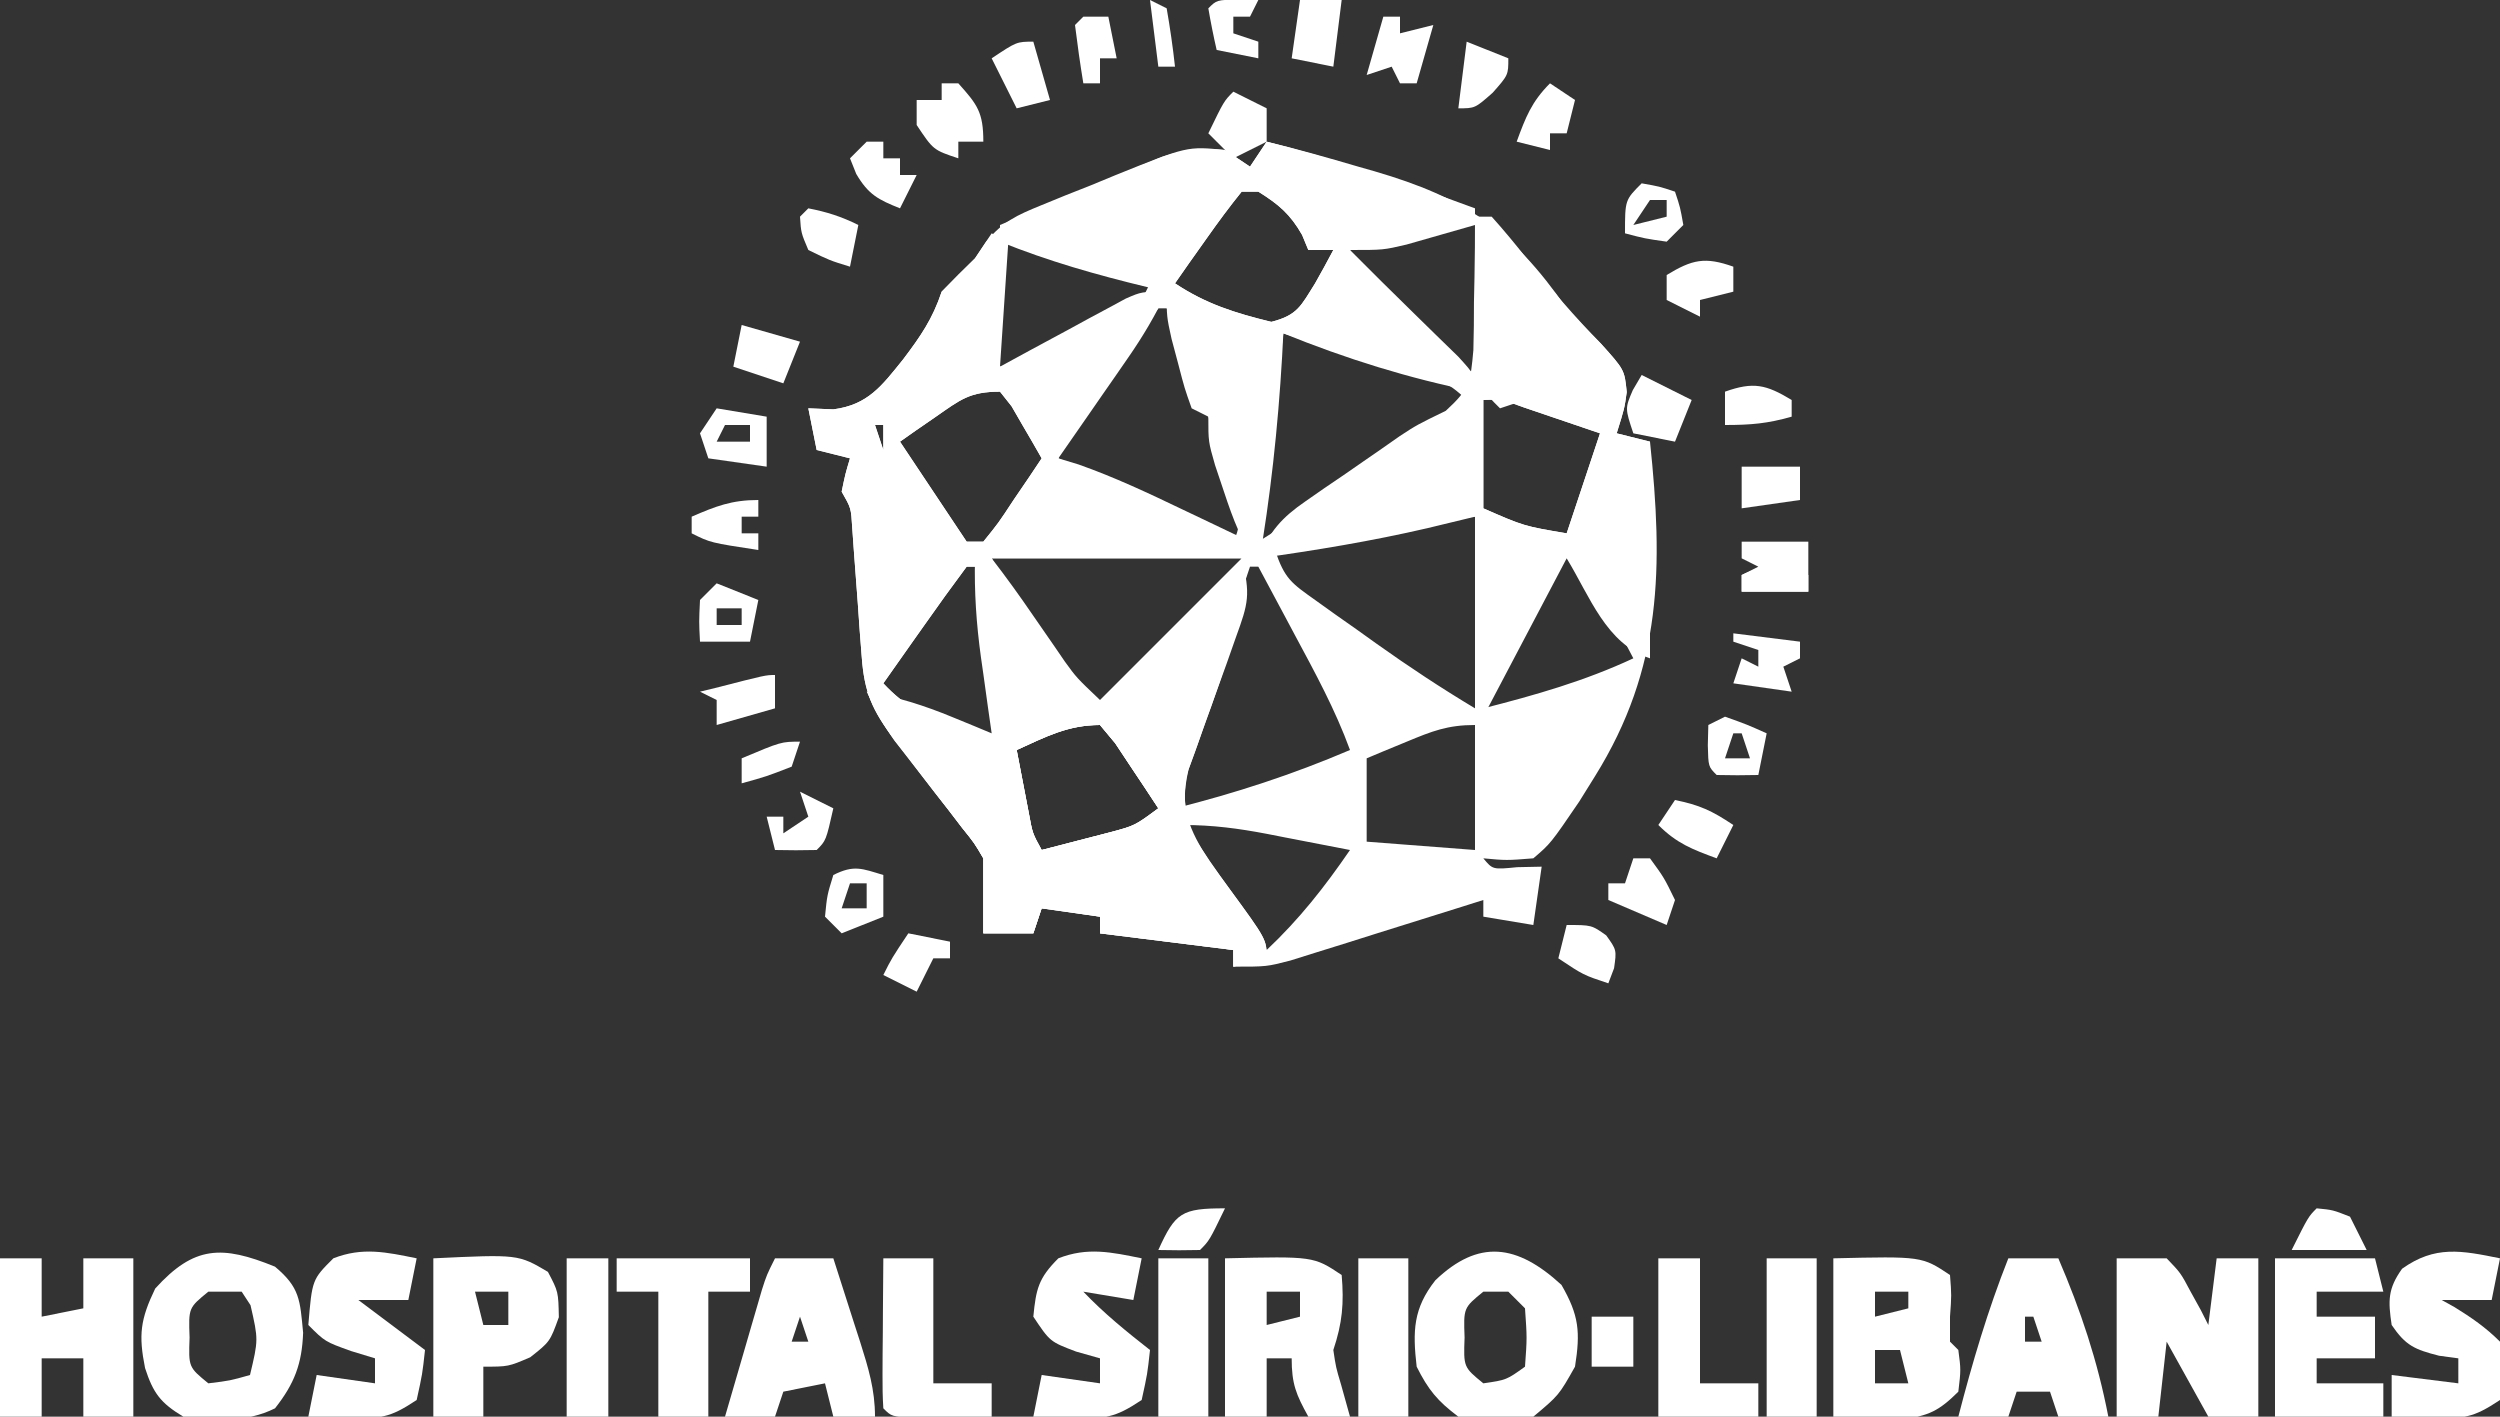 <?xml version="1.0" encoding="UTF-8"?>
<svg xmlns="http://www.w3.org/2000/svg" width="300" height="170" viewBox="0 0 300 170" fill="none">
  <rect x="0" y="0" width="300" height="170" fill="#333333" stroke="none"/>
  <g clip-path="url(#clip0_96_844)">
    <path d="M152 17C155.7 17.894 159.349 18.925 163 20C163.642 20.183 164.285 20.365 164.946 20.554C175.824 23.74 181.384 27.502 188 37C189.359 38.432 190.733 39.85 192.125 41.25C194.937 44.379 194.937 44.379 195.207 47.047C194.938 49 194.938 49 194 52C195.98 52.495 195.98 52.495 198 53C199.573 67.964 199.523 80.126 191.375 93.188C190.759 94.178 190.142 95.169 189.507 96.19C186.08 101.22 186.08 101.22 184 103C180.772 103.255 180.772 103.255 178 103C179.125 104.356 179.125 104.356 182.062 104.062C183.032 104.042 184.001 104.021 185 104C184.67 106.31 184.34 108.62 184 111C182.02 110.67 180.04 110.34 178 110C178 109.34 178 108.68 178 108C176.85 108.364 176.85 108.364 175.677 108.734C172.203 109.829 168.727 110.914 165.25 112C164.043 112.382 162.837 112.763 161.594 113.156C160.434 113.517 159.273 113.878 158.078 114.25C156.476 114.753 156.476 114.753 154.841 115.266C152 116 152 116 148 116C148 115.34 148 114.68 148 114C146.845 113.856 145.69 113.711 144.5 113.562C140.333 113.042 136.167 112.521 132 112C132 111.34 132 110.68 132 110C129.69 109.67 127.38 109.34 125 109C124.67 109.99 124.34 110.98 124 112C122.02 112 120.04 112 118 112C118 109 118 106 118 103C116.93 101.164 116.93 101.164 115.445 99.312C114.647 98.264 114.647 98.264 113.832 97.195C113.269 96.471 112.705 95.746 112.125 95C111.023 93.563 109.921 92.125 108.82 90.688C108.328 90.052 107.836 89.416 107.329 88.762C104.665 85.23 103.715 83.119 103.402 78.746C103.323 77.727 103.244 76.708 103.162 75.658C103.051 74.064 103.051 74.064 102.938 72.438C102.784 70.332 102.626 68.226 102.465 66.121C102.399 65.187 102.333 64.253 102.265 63.291C102.129 60.974 102.129 60.974 101 59C101.438 56.875 101.438 56.875 102 55C100.68 54.67 99.36 54.34 98 54C97.67 52.35 97.34 50.7 97 49C97.99 49.041 98.98 49.083 100 49.125C104.16 48.582 105.817 46.302 108.375 43.125C110.467 40.355 111.9 38.299 113 35C114.311 33.645 115.647 32.313 117 31C117.656 30.019 117.656 30.019 118.325 29.019C120.342 26.588 122.017 25.827 124.93 24.641C125.89 24.247 126.85 23.854 127.84 23.449C129.342 22.856 129.342 22.856 130.875 22.25C131.869 21.839 132.863 21.428 133.887 21.004C142.478 17.542 142.478 17.542 147 18C147.99 18.66 148.98 19.32 150 20C150.66 19.01 151.32 18.02 152 17ZM149 23C147.559 24.782 146.195 26.627 144.875 28.5C144.151 29.521 143.426 30.542 142.68 31.594C142.125 32.388 141.571 33.182 141 34C144.727 36.484 148.239 37.571 152.562 38.625C155.717 37.816 156.109 36.708 157.812 34C158.559 32.676 159.294 31.346 160 30C159.01 30 158.02 30 157 30C156.752 29.402 156.505 28.804 156.25 28.188C154.819 25.684 153.431 24.519 151 23C150.34 23 149.68 23 149 23ZM167.25 28.5C165.773 28.918 165.773 28.918 164.266 29.344C163.144 29.669 163.144 29.669 162 30C163.413 33.305 165.073 35.195 167.812 37.5C168.479 38.067 169.145 38.634 169.832 39.219C172.204 41.167 174.603 43.082 177 45C177 39.06 177 33.12 177 27C173.292 27 170.772 27.494 167.25 28.5ZM121 29C119.905 32.285 119.9 34.737 119.938 38.188C119.947 39.274 119.956 40.361 119.965 41.48C119.976 42.312 119.988 43.143 120 44C126.096 42.352 131.669 39.342 137 36C137.33 35.34 137.66 34.68 138 34C129.585 31.525 129.585 31.525 121 29ZM139 37C137.309 39.037 135.676 41.09 134.062 43.188C133.607 43.766 133.151 44.344 132.682 44.94C132.241 45.51 131.801 46.08 131.348 46.668C130.946 47.186 130.543 47.705 130.129 48.239C128.645 50.432 128.645 50.432 127 55C133.93 58.3 140.86 61.6 148 65C149.516 61.968 148.273 60.108 147.25 56.938C146.876 55.772 146.502 54.607 146.117 53.406C145.564 51.72 145.564 51.72 145 50C144.714 49.103 144.428 48.206 144.133 47.281C142.972 43.691 141.748 40.353 140 37C139.67 37 139.34 37 139 37ZM154 40C153.01 48.25 152.02 56.5 151 65C159.592 59.659 167.815 53.939 176 48C173.624 45.624 172.168 45.367 168.938 44.562C163.82 43.278 159.062 41.688 154 40ZM112.312 50C111.1 50.835 111.1 50.835 109.863 51.688C109.248 52.121 108.634 52.554 108 53C108.41 53.615 108.82 54.23 109.242 54.863C111.495 58.242 113.747 61.621 116 65C116.66 65 117.32 65 118 65C119.817 62.754 119.817 62.754 121.625 60C122.257 59.072 122.888 58.144 123.539 57.188C124.021 56.466 124.503 55.744 125 55C124.243 53.659 123.469 52.327 122.688 51C122.258 50.258 121.829 49.515 121.387 48.75C120.929 48.172 120.471 47.595 120 47C116.368 47 115.253 47.955 112.312 50ZM178 48C178 52.29 178 56.58 178 61C182.865 63.132 182.865 63.132 188 64C189.32 60.04 190.64 56.08 192 52C190.061 51.34 188.122 50.68 186.125 50C185.034 49.629 183.944 49.258 182.82 48.875C180.174 47.901 180.174 47.901 178 48ZM105 51C105.33 51.99 105.66 52.98 106 54C106 53.01 106 52.02 106 51C105.67 51 105.34 51 105 51ZM169.992 62.875C169.006 63.056 168.02 63.236 167.004 63.422C165.971 63.613 164.939 63.803 163.875 64C162.835 64.191 161.794 64.382 160.723 64.578C158.148 65.05 155.574 65.525 153 66C154.153 69.458 154.966 69.974 157.859 72.031C159.039 72.876 159.039 72.876 160.242 73.738C161.07 74.32 161.897 74.901 162.75 75.5C163.562 76.081 164.374 76.663 165.211 77.262C169.078 80.014 172.92 82.552 177 85C177 77.41 177 69.82 177 62C174.576 62 172.378 62.436 169.992 62.875ZM187 66C186.763 66.504 186.526 67.009 186.281 67.529C185.209 69.811 184.136 72.093 183.062 74.375C182.503 75.566 182.503 75.566 181.932 76.781C181.574 77.542 181.216 78.302 180.848 79.086C180.518 79.788 180.188 80.489 179.848 81.212C179.246 82.482 178.628 83.743 178 85C184.234 83.41 190.163 81.724 196 79C195.072 77.204 194.132 75.413 193.188 73.625C192.665 72.627 192.143 71.629 191.605 70.602C190.108 67.771 190.108 67.771 187 66ZM119 67C120.392 69.784 121.601 71.986 123.383 74.453C123.828 75.072 124.272 75.691 124.73 76.328C125.421 77.279 125.421 77.279 126.125 78.25C126.593 78.9 127.061 79.549 127.543 80.219C128.693 81.814 129.846 83.407 131 85C135.537 81.27 139.779 77.329 143.938 73.188C144.434 72.695 144.931 72.203 145.443 71.696C147.913 69.694 147.913 69.694 149 67C139.1 67 129.2 67 119 67ZM116 68C114.274 70.313 112.594 72.639 110.938 75C110.465 75.668 109.993 76.335 109.506 77.023C108.334 78.68 107.167 80.34 106 82C108.674 84.866 110.958 85.915 114.688 87.188C115.681 87.532 116.675 87.876 117.699 88.231C118.838 88.611 118.838 88.611 120 89C119.69 86.437 119.377 83.875 119.062 81.312C118.932 80.231 118.932 80.231 118.799 79.127C118.337 75.38 117.808 71.692 117 68C116.67 68 116.34 68 116 68ZM150 68C148.714 71.807 147.433 75.616 146.155 79.426C145.719 80.722 145.283 82.018 144.845 83.314C144.217 85.174 143.593 87.036 142.969 88.898C142.592 90.019 142.215 91.14 141.826 92.294C140.903 94.847 140.903 94.847 141 97C148.252 95.18 155.124 92.938 162 90C160.235 85.16 157.805 80.716 155.375 76.188C154.745 75.005 154.745 75.005 154.102 73.799C153.07 71.865 152.036 69.932 151 68C150.67 68 150.34 68 150 68ZM122 90C122.309 91.626 122.622 93.251 122.938 94.875C123.112 95.78 123.286 96.685 123.465 97.617C123.9 100 123.9 100 125 102C126.773 101.549 128.543 101.089 130.312 100.625C131.299 100.37 132.285 100.115 133.301 99.852C136.181 99.081 136.181 99.081 139 97C137.908 95.325 136.801 93.66 135.688 92C134.765 90.608 134.765 90.608 133.824 89.188C133.222 88.466 132.62 87.744 132 87C128.133 87 125.491 88.419 122 90ZM168.812 89C167.461 89.557 167.461 89.557 166.082 90.125C165.395 90.414 164.708 90.703 164 91C164 94.3 164 97.6 164 101C168.29 101.33 172.58 101.66 177 102C177 97.05 177 92.1 177 87C173.703 87 171.836 87.743 168.812 89ZM142 99C144.912 104.376 148.244 109.179 152 114C155.925 110.299 158.946 106.45 162 102C159.417 101.496 156.834 100.996 154.25 100.5C153.52 100.357 152.791 100.214 152.039 100.066C148.607 99.411 145.508 99 142 99Z" fill="white"></path>
    <path d="M119 28C119.66 28.33 120.32 28.66 121 29C120.67 33.95 120.34 38.9 120 44C121.192 43.35 122.385 42.701 123.613 42.031C125.18 41.187 126.746 40.343 128.312 39.5C129.098 39.071 129.884 38.642 130.693 38.199C131.451 37.793 132.208 37.387 132.988 36.969C134.033 36.403 134.033 36.403 135.099 35.826C137 35 137 35 140 35C138.663 37.804 137.168 40.339 135.398 42.891C134.909 43.6 134.419 44.309 133.914 45.039C133.406 45.769 132.898 46.498 132.375 47.25C131.602 48.368 131.602 48.368 130.812 49.508C129.544 51.34 128.273 53.171 127 55C127.807 55.245 128.614 55.49 129.445 55.742C133.738 57.261 137.773 59.157 141.875 61.125C142.659 61.498 143.442 61.87 144.25 62.254C146.168 63.166 148.084 64.083 150 65C149.421 73.105 147.14 79.947 144.352 87.535C143.88 88.871 143.88 88.871 143.398 90.234C143.106 91.031 142.814 91.827 142.513 92.647C141.563 97.004 142.721 99.56 145.066 103.262C145.89 104.41 146.722 105.551 147.562 106.688C152 112.755 152 112.755 152 115C150.02 115.495 150.02 115.495 148 116C148 115.34 148 114.68 148 114C146.845 113.856 145.69 113.711 144.5 113.562C140.333 113.042 136.167 112.521 132 112C132 111.34 132 110.68 132 110C129.69 109.67 127.38 109.34 125 109C124.67 109.99 124.34 110.98 124 112C122.02 112 120.04 112 118 112C118 109 118 106 118 103C116.93 101.164 116.93 101.164 115.445 99.312C114.647 98.264 114.647 98.264 113.832 97.195C113.269 96.471 112.705 95.746 112.125 95C111.023 93.563 109.921 92.125 108.82 90.688C108.328 90.052 107.836 89.416 107.329 88.762C104.665 85.23 103.715 83.119 103.402 78.746C103.323 77.727 103.244 76.708 103.162 75.658C103.051 74.064 103.051 74.064 102.938 72.438C102.784 70.332 102.626 68.226 102.465 66.121C102.399 65.187 102.333 64.253 102.265 63.291C102.129 60.974 102.129 60.974 101 59C101.438 56.875 101.438 56.875 102 55C100.68 54.67 99.36 54.34 98 54C97.67 52.35 97.34 50.7 97 49C97.99 49.041 98.98 49.083 100 49.125C104.16 48.582 105.817 46.302 108.375 43.125C110.467 40.355 111.9 38.299 113 35C114.312 33.646 115.646 32.313 117 31C117.66 30.01 118.32 29.02 119 28ZM112.312 50C111.1 50.835 111.1 50.835 109.863 51.688C109.248 52.121 108.634 52.554 108 53C108.41 53.615 108.82 54.23 109.242 54.863C111.495 58.242 113.747 61.621 116 65C116.66 65 117.32 65 118 65C119.817 62.754 119.817 62.754 121.625 60C122.257 59.072 122.888 58.144 123.539 57.188C124.021 56.466 124.503 55.744 125 55C124.243 53.659 123.469 52.327 122.688 51C122.258 50.258 121.829 49.515 121.387 48.75C120.929 48.172 120.471 47.595 120 47C116.368 47 115.253 47.955 112.312 50ZM105 51C105.33 51.99 105.66 52.98 106 54C106 53.01 106 52.02 106 51C105.67 51 105.34 51 105 51ZM119 67C120.392 69.784 121.601 71.986 123.383 74.453C123.828 75.072 124.272 75.691 124.73 76.328C125.421 77.279 125.421 77.279 126.125 78.25C126.593 78.9 127.061 79.549 127.543 80.219C128.693 81.814 129.846 83.407 131 85C135.537 81.27 139.779 77.329 143.938 73.188C144.434 72.695 144.931 72.203 145.443 71.696C147.913 69.694 147.913 69.694 149 67C139.1 67 129.2 67 119 67ZM116 68C114.274 70.313 112.594 72.639 110.938 75C110.465 75.668 109.993 76.335 109.506 77.023C108.334 78.68 107.167 80.34 106 82C108.674 84.866 110.958 85.915 114.688 87.188C115.681 87.532 116.675 87.876 117.699 88.231C118.838 88.611 118.838 88.611 120 89C119.69 86.437 119.377 83.875 119.062 81.312C118.932 80.231 118.932 80.231 118.799 79.127C118.337 75.38 117.808 71.692 117 68C116.67 68 116.34 68 116 68ZM122 90C122.309 91.626 122.622 93.251 122.938 94.875C123.112 95.78 123.286 96.685 123.465 97.617C123.9 100 123.9 100 125 102C126.773 101.549 128.543 101.089 130.312 100.625C131.299 100.37 132.285 100.115 133.301 99.852C136.181 99.081 136.181 99.081 139 97C137.908 95.325 136.801 93.66 135.688 92C134.765 90.608 134.765 90.608 133.824 89.188C133.222 88.466 132.62 87.744 132 87C128.133 87 125.491 88.419 122 90Z" fill="white"></path>
    <path d="M117 67C117.66 67 118.32 67 119 67C120.725 69.24 122.346 71.481 123.938 73.812C124.819 75.092 125.703 76.369 126.59 77.644C126.98 78.215 127.371 78.786 127.773 79.374C129.186 81.324 129.186 81.324 132 84C137.61 78.39 143.22 72.78 149 67C150.091 71.365 149.794 72.395 148.312 76.465C147.944 77.512 147.575 78.56 147.195 79.639C146.4 81.834 145.603 84.03 144.805 86.225C144.436 87.273 144.067 88.322 143.688 89.402C143.167 90.833 143.167 90.833 142.637 92.293C141.924 95.324 142.078 97.045 143 100C144.466 102.313 145.94 104.493 147.562 106.688C152 112.755 152 112.755 152 115C150.02 115.495 150.02 115.495 148 116C148 115.34 148 114.68 148 114C146.845 113.856 145.69 113.711 144.5 113.562C140.333 113.042 136.167 112.521 132 112C132 111.34 132 110.68 132 110C128.535 109.505 128.535 109.505 125 109C124.67 109.99 124.34 110.98 124 112C122.02 112 120.04 112 118 112C118 109 118 106 118 103C116.929 101.18 116.929 101.18 115.445 99.348C114.913 98.653 114.381 97.959 113.832 97.244C113.269 96.524 112.705 95.804 112.125 95.062C111.021 93.639 109.919 92.213 108.82 90.785C108.328 90.155 107.836 89.525 107.329 88.875C105.992 86.988 104.977 85.093 104 83C107.662 83.627 110.882 84.644 114.312 86.062C115.196 86.425 116.079 86.787 116.988 87.16C117.984 87.576 117.984 87.576 119 88C118.856 86.987 118.711 85.974 118.562 84.93C118.375 83.578 118.187 82.227 118 80.875C117.905 80.21 117.809 79.545 117.711 78.859C117.164 74.874 116.9 71.021 117 67ZM122 90C122.309 91.626 122.622 93.251 122.938 94.875C123.112 95.78 123.286 96.685 123.465 97.617C123.9 100 123.9 100 125 102C126.773 101.549 128.543 101.089 130.312 100.625C131.299 100.37 132.285 100.115 133.301 99.852C136.181 99.081 136.181 99.081 139 97C137.908 95.325 136.801 93.66 135.688 92C134.765 90.608 134.765 90.608 133.824 89.188C133.222 88.466 132.62 87.744 132 87C128.133 87 125.491 88.419 122 90Z" fill="white"></path>
    <path d="M152 17C160.549 19.146 168.741 21.949 177 25C177 25.66 177 26.32 177 27C175.252 27.506 173.501 28.005 171.75 28.5C170.775 28.778 169.801 29.057 168.797 29.344C166 30 166 30 162 30C164.543 32.552 167.095 35.092 169.676 37.605C170.981 38.884 170.981 38.884 172.312 40.188C173.196 41.047 174.079 41.907 174.988 42.793C177 45 177 45 177 47C169.025 45.398 161.535 43.056 154 40C153.951 40.932 153.902 41.864 153.852 42.824C153.353 51.318 152.458 59.606 151 68C148.99 64.985 148.008 62.425 146.875 59C146.522 57.948 146.169 56.896 145.805 55.812C145 53 145 53 145 50C144.34 49.67 143.68 49.34 143 49C142.148 46.602 142.148 46.602 141.375 43.625C141.115 42.648 140.854 41.671 140.586 40.664C140 38 140 38 140 35C139.227 34.818 138.453 34.636 137.656 34.449C131.581 32.983 125.795 31.34 120 29C120 28.34 120 27.68 120 27C123.557 25.486 127.121 23.991 130.688 22.5C131.695 22.071 132.702 21.642 133.74 21.199C134.717 20.793 135.693 20.387 136.699 19.969C137.595 19.592 138.49 19.215 139.413 18.826C142.157 17.95 144.14 17.699 147 18C147.99 18.66 148.98 19.32 150 20C150.66 19.01 151.32 18.02 152 17ZM149 23C147.559 24.782 146.195 26.627 144.875 28.5C144.151 29.521 143.426 30.542 142.68 31.594C142.125 32.388 141.571 33.182 141 34C144.727 36.484 148.239 37.571 152.562 38.625C155.717 37.816 156.109 36.708 157.812 34C158.559 32.676 159.294 31.346 160 30C159.01 30 158.02 30 157 30C156.752 29.402 156.505 28.804 156.25 28.188C154.819 25.684 153.431 24.519 151 23C150.34 23 149.68 23 149 23Z" fill="white"></path>
    <path d="M177 26C177.66 26 178.32 26 179 26C180.457 27.614 181.84 29.294 183.188 31C186.032 34.596 188.92 37.974 192.125 41.25C194.937 44.379 194.937 44.379 195.207 47.047C194.938 49 194.938 49 194 52C195.32 52.33 196.64 52.66 198 53C198 61.58 198 70.16 198 79C192.72 77.24 190.8 71.596 188 67C184.7 73.27 181.4 79.54 178 86C177.67 86 177.34 86 177 86C177 78.08 177 70.16 177 62C175.123 62.454 173.246 62.907 171.312 63.375C164.584 64.935 157.838 66.049 151 67C152.379 63.733 153.793 62.126 156.703 60.125C157.437 59.614 158.17 59.104 158.926 58.578C159.693 58.057 160.46 57.537 161.25 57C162.002 56.479 162.753 55.958 163.527 55.422C164.266 54.911 165.005 54.401 165.766 53.875C166.485 53.371 167.205 52.868 167.947 52.349C170 51 170 51 173.492 49.297C176.425 46.611 176.451 45.844 176.805 42.016C176.858 40.094 176.88 38.172 176.875 36.25C176.896 35.266 176.916 34.283 176.938 33.27C176.985 30.846 177.004 28.424 177 26ZM178 48C178 52.29 178 56.58 178 61C182.865 63.132 182.865 63.132 188 64C189.32 60.04 190.64 56.08 192 52C190.061 51.34 188.122 50.68 186.125 50C185.034 49.629 183.944 49.258 182.82 48.875C180.174 47.901 180.174 47.901 178 48Z" fill="white"></path>
    <path d="M254 151C255.98 151 257.96 151 260 151C261.68 152.75 261.68 152.75 262.875 155C263.285 155.743 263.695 156.485 264.117 157.25C264.554 158.116 264.554 158.116 265 159C265.33 156.36 265.66 153.72 266 151C267.65 151 269.3 151 271 151C271 157.27 271 163.54 271 170C269.02 170 267.04 170 265 170C263.35 167.03 261.7 164.06 260 161C259.67 163.97 259.34 166.94 259 170C257.35 170 255.7 170 254 170C254 163.73 254 157.46 254 151Z" fill="white"></path>
    <path d="M220 151C230.625 150.75 230.625 150.75 234 153C234.188 155.438 234.188 155.438 234 158C234 158.99 234 159.98 234 161C234.33 161.33 234.66 161.66 235 162C235.312 164.375 235.312 164.375 235 167C232.73 169.259 231.412 169.957 228.203 170.293C225.469 170.195 222.734 170.098 220 170C220 163.73 220 157.46 220 151ZM225 155C225 155.99 225 156.98 225 158C226.32 157.67 227.64 157.34 229 157C229 156.34 229 155.68 229 155C227.68 155 226.36 155 225 155ZM225 162C225 163.32 225 164.64 225 166C226.32 166 227.64 166 229 166C228.67 164.68 228.34 163.36 228 162C227.01 162 226.02 162 225 162Z" fill="white"></path>
    <path d="M187.375 154.187C189.487 157.844 189.658 159.833 189 164C187.062 167.437 187.062 167.437 184 170C180.856 170.733 178.147 170.706 175 170C172.498 168.124 171.38 166.761 170 164C169.506 159.718 169.584 157.01 172.25 153.625C177.427 148.683 182.034 149.269 187.375 154.187ZM178 155C175.62 156.943 175.62 156.943 175.75 160.5C175.62 164.057 175.62 164.057 178 166C180.782 165.595 180.782 165.595 183 164C183.25 160.542 183.25 160.542 183 157C182.34 156.34 181.68 155.68 181 155C180.01 155 179.02 155 178 155Z" fill="white"></path>
    <path d="M0 151C1.65 151 3.3 151 5 151C5 153.31 5 155.62 5 158C6.65 157.67 8.3 157.34 10 157C10 155.02 10 153.04 10 151C11.98 151 13.96 151 16 151C16 157.27 16 163.54 16 170C14.02 170 12.04 170 10 170C10 167.69 10 165.38 10 163C8.35 163 6.7 163 5 163C5 165.31 5 167.62 5 170C3.35 170 1.7 170 0 170C0 163.73 0 157.46 0 151Z" fill="white"></path>
    <path d="M33 152C35.996 154.513 35.999 155.986 36.375 159.937C36.236 163.657 35.34 166.03 33 169C29.535 170.732 25.789 170.465 22 170C19.268 168.361 18.38 167.174 17.406 164.164C16.617 160.202 16.832 158.348 18.625 154.625C23.286 149.473 26.618 149.4 33 152ZM25 155C22.62 156.943 22.62 156.943 22.75 160.5C22.62 164.057 22.62 164.057 25 166C27.603 165.68 27.603 165.68 30 165C31.009 160.763 31.009 160.763 30.063 156.625C29.712 156.089 29.361 155.552 29 155C27.68 155 26.36 155 25 155Z" fill="white"></path>
    <path d="M147 151C157.625 150.75 157.625 150.75 161 153C161.291 156.416 161.087 158.738 160 162C160.308 164.076 160.308 164.076 160.938 166.188C161.288 167.446 161.639 168.704 162 170C160.35 170 158.7 170 157 170C155.539 167.353 155 166.106 155 163C154.01 163 153.02 163 152 163C152 165.31 152 167.62 152 170C150.35 170 148.7 170 147 170C147 163.73 147 157.46 147 151ZM152 155C152 156.32 152 157.64 152 159C153.32 158.67 154.64 158.34 156 158C156 157.01 156 156.02 156 155C154.68 155 153.36 155 152 155Z" fill="white"></path>
    <path d="M241 151C242.98 151 244.96 151 247 151C249.701 157.28 251.7 163.285 253 170C251.02 170 249.04 170 247 170C246.67 169.01 246.34 168.02 246 167C244.68 167 243.36 167 242 167C241.67 167.99 241.34 168.98 241 170C239.02 170 237.04 170 235 170C236.681 163.513 238.531 157.232 241 151ZM243 158C243 158.99 243 159.98 243 161C243.66 161 244.32 161 245 161C244.67 160.01 244.34 159.02 244 158C243.67 158 243.34 158 243 158Z" fill="white"></path>
    <path d="M93 151C95.31 151 97.62 151 100 151C100.839 153.603 101.671 156.207 102.5 158.812C102.738 159.55 102.977 160.288 103.223 161.049C104.199 164.133 105 166.745 105 170C103.35 170 101.7 170 100 170C99.67 168.68 99.34 167.36 99 166C97.35 166.33 95.7 166.66 94 167C93.67 167.99 93.34 168.98 93 170C91.02 170 89.04 170 87 170C87.81 167.208 88.623 164.416 89.438 161.625C89.668 160.831 89.898 160.037 90.135 159.219C90.357 158.458 90.579 157.698 90.809 156.914C91.013 156.212 91.217 155.511 91.427 154.788C92 153 92 153 93 151ZM96 158C95.67 158.99 95.34 159.98 95 161C95.66 161 96.32 161 97 161C96.67 160.01 96.34 159.02 96 158Z" fill="white"></path>
    <path d="M52 151C62.18 150.515 62.18 150.515 65.75 152.625C67 155 67 155 67.062 158.063C66 161 66 161 63.625 162.875C61 164 61 164 58 164C58 165.98 58 167.96 58 170C56.02 170 54.04 170 52 170C52 163.73 52 157.46 52 151ZM57 155C57.33 156.32 57.66 157.64 58 159C58.99 159 59.98 159 61 159C61 157.68 61 156.36 61 155C59.68 155 58.36 155 57 155Z" fill="white"></path>
    <path d="M273 151C276.96 151 280.92 151 285 151C285.33 152.32 285.66 153.64 286 155C283.36 155 280.72 155 278 155C278 155.99 278 156.98 278 158C280.31 158 282.62 158 285 158C285 159.65 285 161.3 285 163C282.69 163 280.38 163 278 163C278 163.99 278 164.98 278 166C280.64 166 283.28 166 286 166C286 167.32 286 168.64 286 170C281.71 170 277.42 170 273 170C273 163.73 273 157.46 273 151Z" fill="white"></path>
    <path d="M50 151C49.67 152.65 49.34 154.3 49 156C47.02 156 45.04 156 43 156C45.64 157.98 48.28 159.96 51 162C50.688 164.875 50.688 164.875 50 168C46.686 170.209 45.655 170.225 41.812 170.125C40.911 170.107 40.01 170.089 39.082 170.07C38.395 170.047 37.708 170.024 37 170C37.33 168.35 37.66 166.7 38 165C40.31 165.33 42.62 165.66 45 166C45 165.01 45 164.02 45 163C44.051 162.711 43.102 162.422 42.125 162.125C39 161 39 161 37 159C37.455 153.545 37.455 153.545 40 151C43.504 149.623 46.379 150.259 50 151Z" fill="white"></path>
    <path d="M137 151C136.67 152.65 136.34 154.3 136 156C133.03 155.505 133.03 155.505 130 155C132.469 157.599 135.181 159.79 138 162C137.688 164.875 137.688 164.875 137 168C133.686 170.209 132.655 170.225 128.812 170.125C127.911 170.107 127.01 170.089 126.082 170.07C125.395 170.047 124.708 170.024 124 170C124.33 168.35 124.66 166.7 125 165C127.31 165.33 129.62 165.66 132 166C132 165.01 132 164.02 132 163C131.051 162.732 130.103 162.464 129.125 162.187C126 161 126 161 124 158C124.324 154.678 124.608 153.392 127 151C130.504 149.623 133.379 150.259 137 151Z" fill="white"></path>
    <path d="M300 151C299.67 152.65 299.34 154.3 299 156C297.02 156 295.04 156 293 156C293.506 156.28 294.011 156.56 294.531 156.848C296.574 158.108 298.301 159.301 300 161C300.625 164.688 300.625 164.688 300 168C296.687 170.209 295.656 170.225 291.813 170.125C290.912 170.107 290.011 170.089 289.082 170.07C288.395 170.047 287.708 170.024 287 170C287 168.35 287 166.7 287 165C289.64 165.33 292.28 165.66 295 166C295 165.01 295 164.02 295 163C294.237 162.897 293.474 162.794 292.688 162.688C289.761 161.939 288.685 161.483 287 159C286.565 156.1 286.528 154.661 288.25 152.25C292.205 149.425 295.371 150.053 300 151Z" fill="white"></path>
    <path d="M74 151C79.28 151 84.56 151 90 151C90 152.32 90 153.64 90 155C88.35 155 86.7 155 85 155C85 159.95 85 164.9 85 170C83.02 170 81.04 170 79 170C79 165.05 79 160.1 79 155C77.35 155 75.7 155 74 155C74 153.68 74 152.36 74 151Z" fill="white"></path>
    <path d="M106 151C107.98 151 109.96 151 112 151C112 155.95 112 160.9 112 166C114.31 166 116.62 166 119 166C119 167.32 119 168.64 119 170C117.021 170.027 115.042 170.046 113.063 170.062C111.96 170.074 110.858 170.086 109.723 170.098C107 170 107 170 106 169C105.914 167.657 105.893 166.31 105.902 164.965C105.906 164.156 105.909 163.347 105.912 162.514C105.921 161.664 105.929 160.813 105.938 159.938C105.942 159.083 105.947 158.229 105.951 157.35C105.963 155.233 105.981 153.117 106 151Z" fill="white"></path>
    <path d="M199 151C200.65 151 202.3 151 204 151C204 155.95 204 160.9 204 166C206.31 166 208.62 166 211 166C211 167.32 211 168.64 211 170C207.04 170 203.08 170 199 170C199 163.73 199 157.46 199 151Z" fill="white"></path>
    <path d="M163 151C164.98 151 166.96 151 169 151C169 157.27 169 163.54 169 170C167.02 170 165.04 170 163 170C163 163.73 163 157.46 163 151Z" fill="white"></path>
    <path d="M139 151C140.98 151 142.96 151 145 151C145 157.27 145 163.54 145 170C143.02 170 141.04 170 139 170C139 163.73 139 157.46 139 151Z" fill="white"></path>
    <path d="M212 151C213.98 151 215.96 151 218 151C218 157.27 218 163.54 218 170C216.02 170 214.04 170 212 170C212 163.73 212 157.46 212 151Z" fill="white"></path>
    <path d="M68 151C69.65 151 71.3 151 73 151C73 157.27 73 163.54 73 170C71.35 170 69.7 170 68 170C68 163.73 68 157.46 68 151Z" fill="white"></path>
    <path d="M209 65C211.64 65 214.28 65 217 65C217 66.98 217 68.96 217 71C214.36 71 211.72 71 209 71C209 70.34 209 69.68 209 69C209.66 68.67 210.32 68.34 211 68C210.34 67.67 209.68 67.34 209 67C209 66.34 209 65.68 209 65Z" fill="white"></path>
    <path d="M197 45C198.98 45.99 200.96 46.98 203 48C202.34 49.65 201.68 51.3 201 53C199.35 52.67 197.7 52.34 196 52C195 49 195 49 195.938 46.812C196.464 45.915 196.464 45.915 197 45Z" fill="white"></path>
    <path d="M148 11C149.32 11.66 150.64 12.32 152 13C152 14.32 152 15.64 152 17C150.02 17.99 150.02 17.99 148 19C147.01 18.01 146.02 17.02 145 16C146.875 12.125 146.875 12.125 148 11Z" fill="white"></path>
    <path d="M113 10C113.66 10 114.32 10 115 10C117.296 12.562 118 13.48 118 17C117.01 17 116.02 17 115 17C115 17.66 115 18.32 115 19C112 18 112 18 110 15C110 14.01 110 13.02 110 12C110.99 12 111.98 12 113 12C113 11.34 113 10.68 113 10Z" fill="white"></path>
    <path d="M86 49C88.97 49.495 88.97 49.495 92 50C92 51.98 92 53.96 92 56C89.69 55.67 87.38 55.34 85 55C84.67 54.01 84.34 53.02 84 52C84.66 51.01 85.32 50.02 86 49ZM87 51C86.67 51.66 86.34 52.32 86 53C87.32 53 88.64 53 90 53C90 52.34 90 51.68 90 51C89.01 51 88.02 51 87 51Z" fill="white"></path>
    <path d="M166 2C166.66 2 167.32 2 168 2C168 2.66 168 3.32 168 4C169.32 3.67 170.64 3.34 172 3C171.34 5.31 170.68 7.62 170 10C169.34 10 168.68 10 168 10C167.67 9.34 167.34 8.68 167 8C166.01 8.33 165.02 8.66 164 9C164.66 6.69 165.32 4.38 166 2Z" fill="white"></path>
    <path d="M106 105C106 106.65 106 108.3 106 110C104.35 110.66 102.7 111.32 101 112C100.34 111.34 99.68 110.68 99 110C99.25 107.437 99.25 107.437 100 105C102.491 103.754 103.411 104.223 106 105ZM102 106C101.67 106.99 101.34 107.98 101 109C101.99 109 102.98 109 104 109C104 108.01 104 107.02 104 106C103.34 106 102.68 106 102 106Z" fill="white"></path>
    <path d="M208 76C210.64 76.33 213.28 76.66 216 77C216 77.66 216 78.32 216 79C215.01 79.495 215.01 79.495 214 80C214.33 80.99 214.66 81.98 215 83C212.69 82.67 210.38 82.34 208 82C208.33 81.01 208.66 80.02 209 79C209.66 79.33 210.32 79.66 211 80C211 79.34 211 78.68 211 78C210.01 77.67 209.02 77.34 208 77C208 76.67 208 76.34 208 76Z" fill="white"></path>
    <path d="M86 70C88.475 70.99 88.475 70.99 91 72C90.67 73.65 90.34 75.3 90 77C88.02 77 86.04 77 84 77C83.875 74.625 83.875 74.625 84 72C84.66 71.34 85.32 70.68 86 70ZM86 73C86 73.66 86 74.32 86 75C86.99 75 87.98 75 89 75C89 74.34 89 73.68 89 73C88.01 73 87.02 73 86 73Z" fill="white"></path>
    <path d="M207 86C209.625 86.938 209.625 86.938 212 88C211.67 89.65 211.34 91.3 211 93C209.334 93.043 207.666 93.041 206 93C205 92 205 92 204.938 89.438C204.958 88.633 204.979 87.829 205 87C205.66 86.67 206.32 86.34 207 86ZM208 88C207.67 88.99 207.34 89.98 207 91C207.99 91 208.98 91 210 91C209.67 90.01 209.34 89.02 209 88C208.67 88 208.34 88 208 88Z" fill="white"></path>
    <path d="M104 17C104.66 17 105.32 17 106 17C106 17.66 106 18.32 106 19C106.66 19 107.32 19 108 19C108 19.66 108 20.32 108 21C108.66 21 109.32 21 110 21C109.34 22.32 108.68 23.64 108 25C105.378 23.951 104.206 23.351 102.75 20.875C102.502 20.256 102.255 19.637 102 19C102.66 18.34 103.32 17.68 104 17Z" fill="white"></path>
    <path d="M201 96C203.962 96.613 205.381 97.254 208 99C207.34 100.32 206.68 101.64 206 103C203.085 101.926 201.222 101.222 199 99C199.66 98.01 200.32 97.02 201 96Z" fill="white"></path>
    <path d="M208 32C208 32.99 208 33.98 208 35C206.68 35.33 205.36 35.66 204 36C204 36.66 204 37.32 204 38C202.68 37.34 201.36 36.68 200 36C200 35.01 200 34.02 200 33C203.067 31.138 204.597 30.785 208 32ZM203 34C204 36 204 36 204 36L203 34Z" fill="white"></path>
    <path d="M197 22C199.125 22.375 199.125 22.375 201 23C201.625 24.875 201.625 24.875 202 27C201.34 27.66 200.68 28.32 200 29C197.375 28.625 197.375 28.625 195 28C195 24 195 24 197 22ZM198 24C197.01 25.485 197.01 25.485 196 27C197.32 26.67 198.64 26.34 200 26C200 25.34 200 24.68 200 24C199.34 24 198.68 24 198 24Z" fill="white"></path>
    <path d="M278 145C279.938 145.188 279.938 145.188 282 146C282.66 147.32 283.32 148.64 284 150C281.03 150 278.06 150 275 150C277 146 277 146 278 145Z" fill="white"></path>
    <path d="M89 39C91.31 39.66 93.62 40.32 96 41C95.34 42.65 94.68 44.3 94 46C92.02 45.34 90.04 44.68 88 44C88.33 42.35 88.66 40.7 89 39Z" fill="white"></path>
    <path d="M97 25C99.211 25.428 100.981 25.991 103 27C102.67 28.65 102.34 30.3 102 32C99.562 31.25 99.562 31.25 97 30C96.125 27.938 96.125 27.938 96 26C96.33 25.67 96.66 25.34 97 25Z" fill="white"></path>
    <path d="M196 103C196.66 103 197.32 103 198 103C199.688 105.312 199.688 105.312 201 108C200.67 108.99 200.34 109.98 200 111C197.69 110.01 195.38 109.02 193 108C193 107.34 193 106.68 193 106C193.66 106 194.32 106 195 106C195.33 105.01 195.66 104.02 196 103Z" fill="white"></path>
    <path d="M124 5C124.66 7.31 125.32 9.62 126 12C124.68 12.33 123.36 12.66 122 13C121.01 11.02 120.02 9.04 119 7C122 5 122 5 124 5Z" fill="white"></path>
    <path d="M156 0C157.65 0 159.3 0 161 0C160.67 2.64 160.34 5.28 160 8C158.35 7.67 156.7 7.34 155 7C155.33 4.69 155.66 2.38 156 0Z" fill="white"></path>
    <path d="M191 158C192.65 158 194.3 158 196 158C196 159.98 196 161.96 196 164C194.35 164 192.7 164 191 164C191 162.02 191 160.04 191 158Z" fill="white"></path>
    <path d="M91 60C91 60.66 91 61.32 91 62C90.34 62 89.68 62 89 62C89 62.66 89 63.32 89 64C89.66 64 90.32 64 91 64C91 64.66 91 65.32 91 66C85.25 65.125 85.25 65.125 83 64C83 63.34 83 62.68 83 62C85.906 60.743 87.796 60 91 60Z" fill="white"></path>
    <path d="M188 111C191 111 191 111 192.75 112.25C194 114 194 114 193.688 116.188C193.461 116.786 193.234 117.384 193 118C190 117 190 117 187 115C187.33 113.68 187.66 112.36 188 111Z" fill="white"></path>
    <path d="M109 112C110.65 112.33 112.3 112.66 114 113C114 113.66 114 114.32 114 115C113.34 115 112.68 115 112 115C111.34 116.32 110.68 117.64 110 119C108.68 118.34 107.36 117.68 106 117C107 115 107 115 109 112Z" fill="white"></path>
    <path d="M96 95C97.32 95.66 98.64 96.32 100 97C99.125 100.875 99.125 100.875 98 102C96.334 102.041 94.666 102.043 93 102C92.67 100.68 92.34 99.36 92 98C92.66 98 93.32 98 94 98C94 98.66 94 99.32 94 100C94.99 99.34 95.98 98.68 97 98C96.67 97.01 96.34 96.02 96 95Z" fill="white"></path>
    <path d="M93 81C93 82.32 93 83.64 93 85C90.69 85.66 88.38 86.32 86 87C86 86.01 86 85.02 86 84C85.34 83.67 84.68 83.34 84 83C84.598 82.856 85.196 82.711 85.812 82.562C91.889 81 91.889 81 93 81Z" fill="white"></path>
    <path d="M209 56C211.31 56 213.62 56 216 56C216 57.32 216 58.64 216 60C213.69 60.33 211.38 60.66 209 61C209 59.35 209 57.7 209 56Z" fill="white"></path>
    <path d="M186 10C186.99 10.66 187.98 11.32 189 12C188.67 13.32 188.34 14.64 188 16C187.34 16 186.68 16 186 16C186 16.66 186 17.32 186 18C184.68 17.67 183.36 17.34 182 17C183.074 14.085 183.778 12.222 186 10Z" fill="white"></path>
    <path d="M215 48C215 48.66 215 49.32 215 50C212.108 50.826 210.113 51 207 51C207 49.68 207 48.36 207 47C210.403 45.785 211.933 46.138 215 48Z" fill="white"></path>
    <path d="M178 28C178.33 28 178.66 28 179 28C179 33.94 179 39.88 179 46C180.32 46.66 181.64 47.32 183 48C182.01 48.33 181.02 48.66 180 49C178 47 178 47 177.773 45.029C177.783 44.243 177.794 43.458 177.805 42.648C177.811 41.798 177.818 40.947 177.824 40.07C177.841 39.181 177.858 38.291 177.875 37.375C177.884 36.478 177.893 35.581 177.902 34.656C177.926 32.437 177.959 30.219 178 28Z" fill="white"></path>
    <path d="M147 145C145.125 148.875 145.125 148.875 144 150C142.334 150.041 140.666 150.043 139 150C141.039 145.485 141.809 145 147 145Z" fill="white"></path>
    <path d="M130 2C130.99 2 131.98 2 133 2C133.33 3.65 133.66 5.3 134 7C133.34 7 132.68 7 132 7C132 7.99 132 8.98 132 10C131.34 10 130.68 10 130 10C129.619 7.674 129.287 5.339 129 3C129.33 2.67 129.66 2.34 130 2Z" fill="white"></path>
    <path d="M148.562 -0.062C149.769 -0.032 149.769 -0.032 151 0C150.67 0.66 150.34 1.32 150 2C149.34 2 148.68 2 148 2C148 2.66 148 3.32 148 4C148.99 4.33 149.98 4.66 151 5C151 5.66 151 6.32 151 7C149.35 6.67 147.7 6.34 146 6C145.618 4.344 145.286 2.675 145 1C146 0 146 0 148.562 -0.062Z" fill="white"></path>
    <path d="M176 5C178.475 5.99 178.475 5.99 181 7C181 9 181 9 179.125 11.125C177 13 177 13 175 13C175.33 10.36 175.66 7.72 176 5Z" fill="white"></path>
    <path d="M217 69C217 69.66 217 70.32 217 71C214.36 71 211.72 71 209 71C209 70.34 209 69.68 209 69C211.862 67.569 213.934 68.4 217 69Z" fill="white"></path>
    <path d="M96 89C95.67 89.99 95.34 90.98 95 92C91.938 93.188 91.938 93.188 89 94C89 93.01 89 92.02 89 91C93.75 89 93.75 89 96 89Z" fill="white"></path>
    <path d="M138 0C138.99 0.495 138.99 0.495 140 1C140.407 3.322 140.744 5.657 141 8C140.34 8 139.68 8 139 8C138.67 5.36 138.34 2.72 138 0Z" fill="white"></path>
  </g>
  <defs>
    <clipPath id="clip0_96_844">
      <rect width="300" height="170" fill="white"></rect>
    </clipPath>
  </defs>
</svg>
